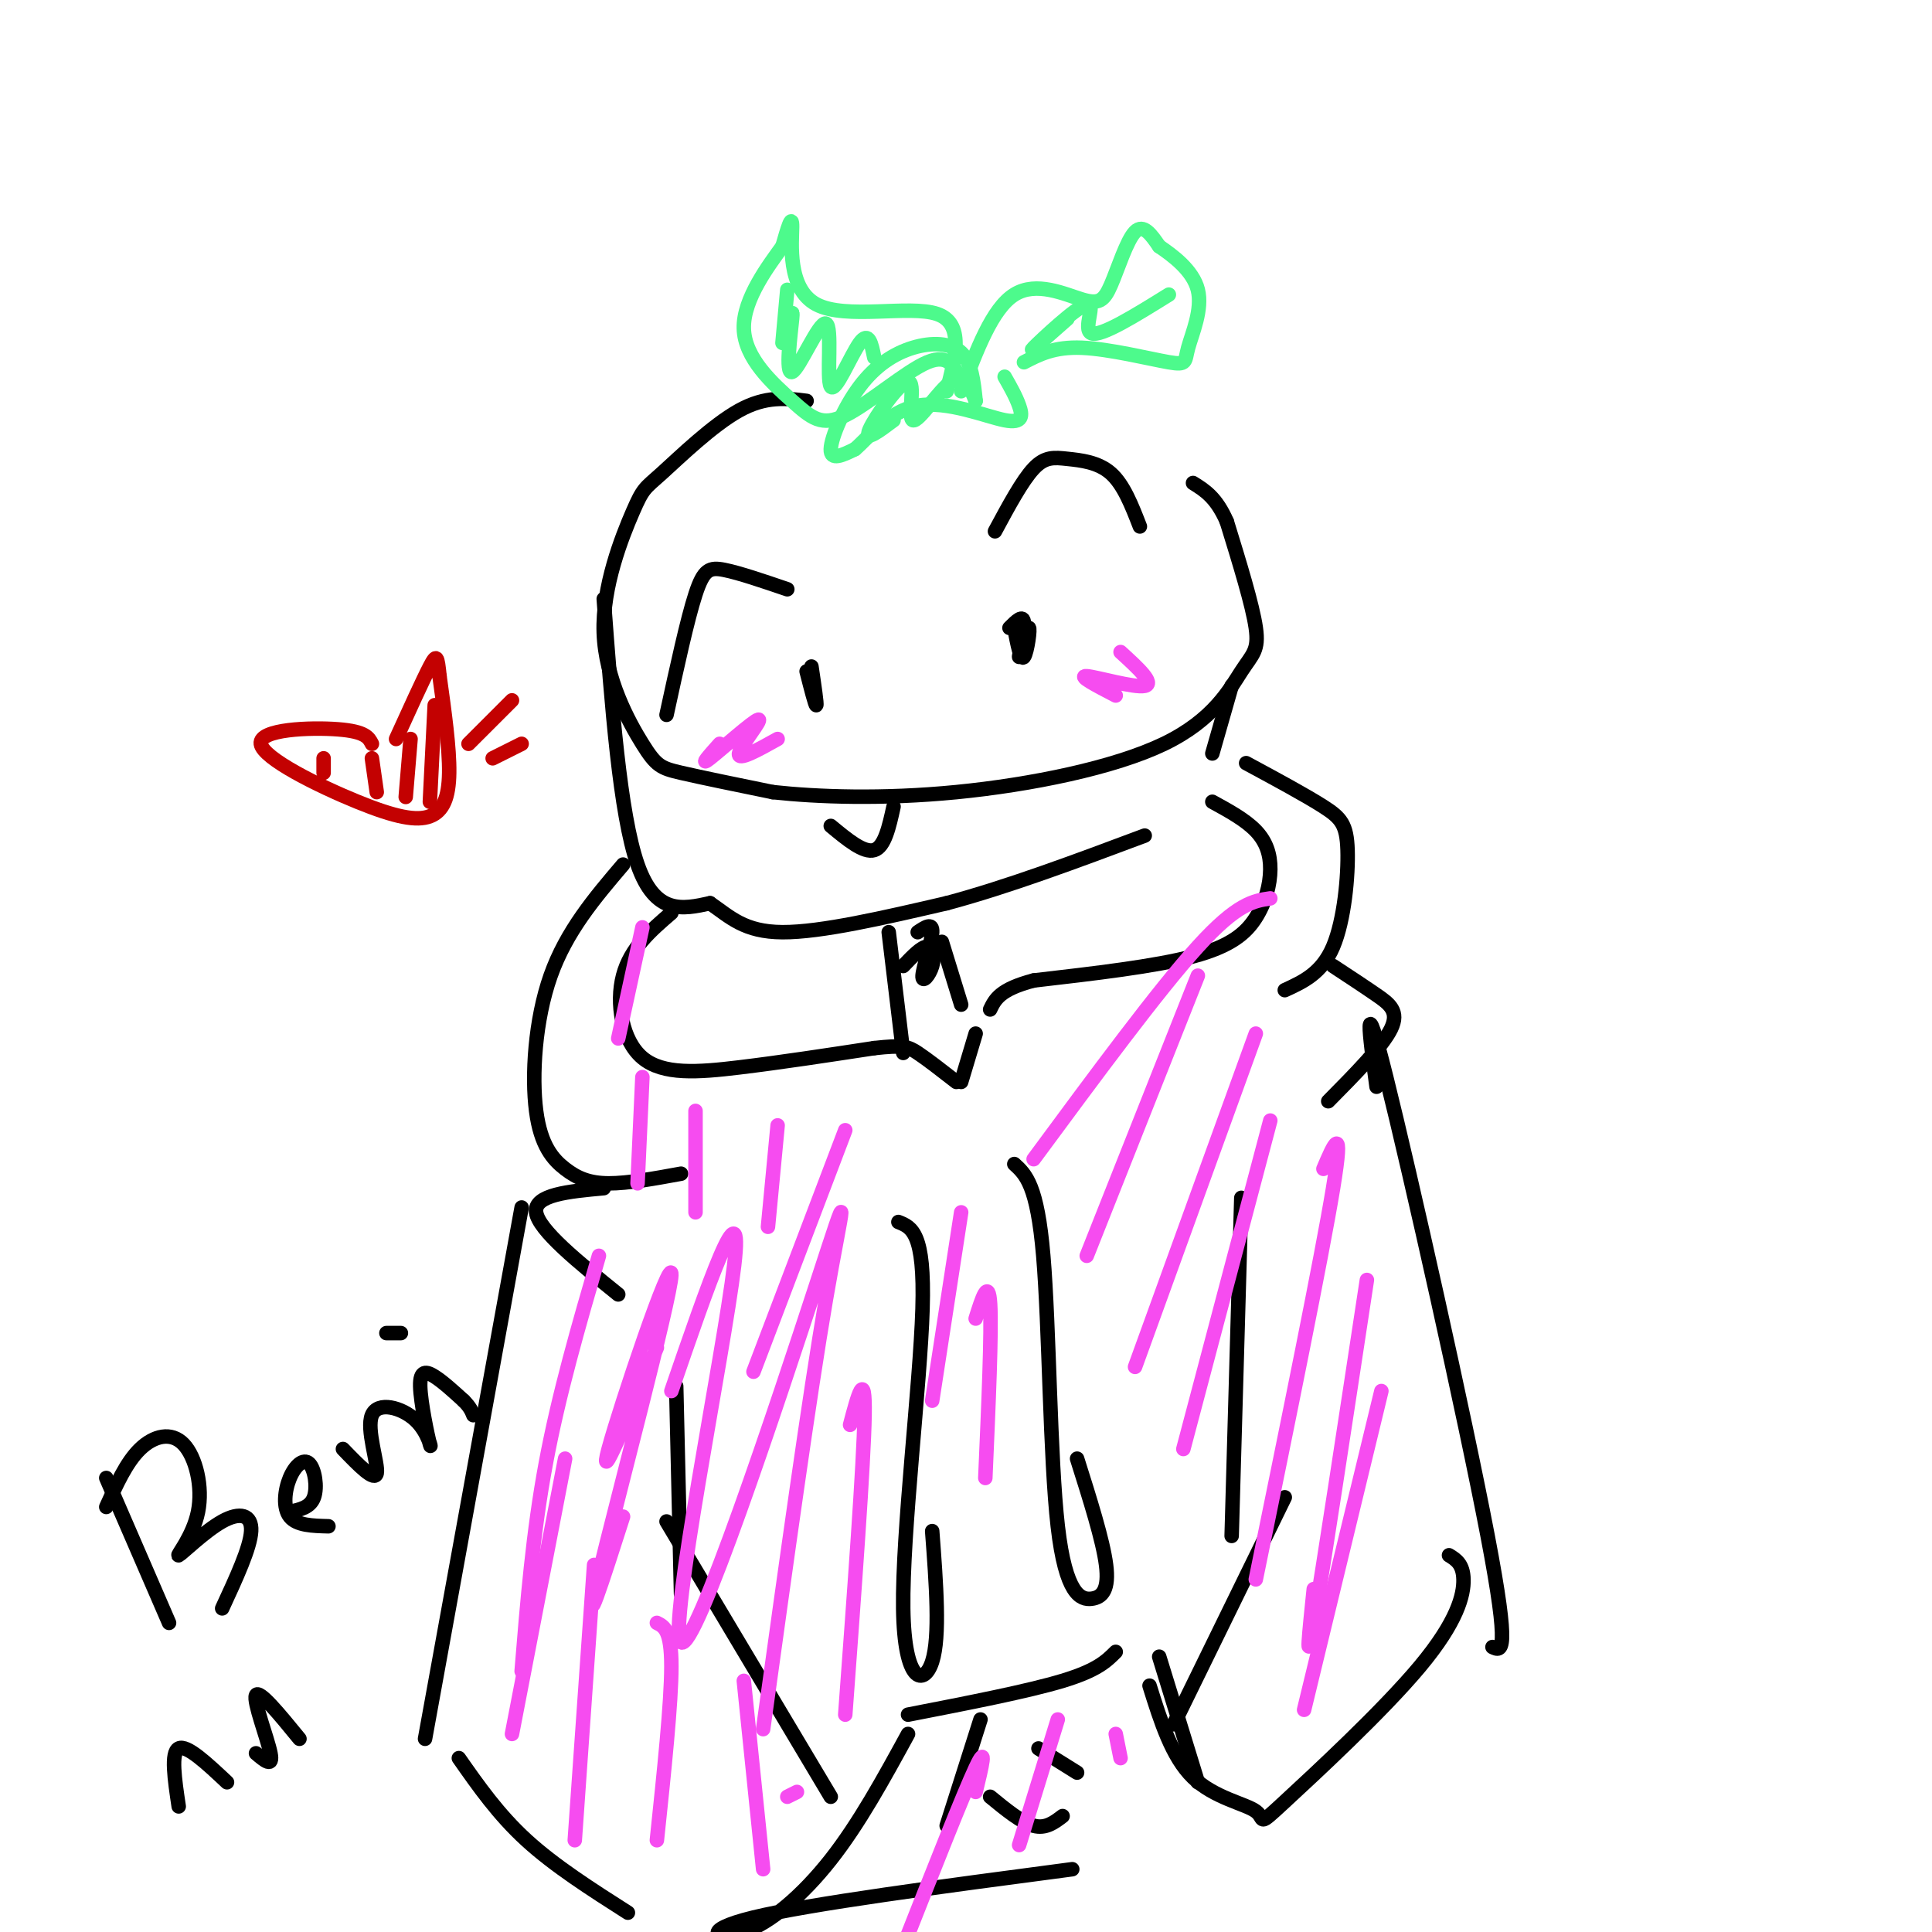 <svg viewBox='0 0 400 400' version='1.1' xmlns='http://www.w3.org/2000/svg' xmlns:xlink='http://www.w3.org/1999/xlink'><g fill='none' stroke='rgb(0,0,0)' stroke-width='3' stroke-linecap='round' stroke-linejoin='round'><path d='M167,83c-4.223,-0.540 -8.447,-1.081 -14,2c-5.553,3.081 -12.436,9.783 -16,13c-3.564,3.217 -3.809,2.951 -6,8c-2.191,5.049 -6.330,15.415 -6,25c0.330,9.585 5.127,18.388 8,23c2.873,4.612 3.821,5.032 8,6c4.179,0.968 11.590,2.484 19,4'/><path d='M160,164c9.179,1.002 22.625,1.506 38,0c15.375,-1.506 32.678,-5.022 43,-10c10.322,-4.978 13.664,-11.417 16,-15c2.336,-3.583 3.668,-4.309 3,-9c-0.668,-4.691 -3.334,-13.345 -6,-22'/><path d='M254,108c-2.167,-5.000 -4.583,-6.500 -7,-8'/><path d='M125,124c1.667,22.250 3.333,44.500 7,55c3.667,10.500 9.333,9.250 15,8'/><path d='M147,187c4.156,2.844 7.044,5.956 15,6c7.956,0.044 20.978,-2.978 34,-6'/><path d='M196,187c12.500,-3.333 26.750,-8.667 41,-14'/><path d='M255,142c0.000,0.000 -4.000,14.000 -4,14'/></g>
<g fill='none' stroke='rgb(77,250,140)' stroke-width='3' stroke-linecap='round' stroke-linejoin='round'><path d='M196,81c1.845,-7.036 3.690,-14.071 -2,-16c-5.690,-1.929 -18.917,1.250 -25,-2c-6.083,-3.250 -5.024,-12.929 -5,-16c0.024,-3.071 -0.988,0.464 -2,4'/><path d='M162,51c-2.616,3.658 -8.157,10.803 -8,17c0.157,6.197 6.011,11.444 10,15c3.989,3.556 6.112,5.419 11,3c4.888,-2.419 12.539,-9.120 17,-11c4.461,-1.880 5.730,1.060 7,4'/><path d='M199,81c3.214,-8.565 6.427,-17.129 11,-20c4.573,-2.871 10.504,-0.048 14,1c3.496,1.048 4.557,0.321 6,-3c1.443,-3.321 3.270,-9.234 5,-11c1.730,-1.766 3.365,0.617 5,3'/><path d='M240,51c2.709,1.838 6.980,4.935 8,9c1.020,4.065 -1.211,9.100 -2,12c-0.789,2.900 -0.135,3.665 -4,3c-3.865,-0.665 -12.247,-2.762 -18,-3c-5.753,-0.238 -8.876,1.381 -12,3'/><path d='M202,83c-0.413,-3.974 -0.826,-7.949 -3,-10c-2.174,-2.051 -6.108,-2.179 -10,-1c-3.892,1.179 -7.740,3.663 -11,8c-3.260,4.337 -5.931,10.525 -6,13c-0.069,2.475 2.466,1.238 5,0'/><path d='M177,93c2.684,-2.249 6.895,-7.871 13,-9c6.105,-1.129 14.105,2.234 18,3c3.895,0.766 3.684,-1.067 3,-3c-0.684,-1.933 -1.842,-3.967 -3,-6'/><path d='M163,60c0.000,0.000 -1.000,11.000 -1,11'/><path d='M163,69c0.638,-2.943 1.277,-5.886 1,-3c-0.277,2.886 -1.469,11.602 0,11c1.469,-0.602 5.600,-10.522 7,-10c1.400,0.522 0.069,11.487 1,13c0.931,1.513 4.123,-6.425 6,-9c1.877,-2.575 2.438,0.212 3,3'/><path d='M185,87c-3.045,2.290 -6.089,4.581 -5,2c1.089,-2.581 6.313,-10.032 8,-10c1.687,0.032 -0.161,7.547 1,8c1.161,0.453 5.332,-6.156 8,-8c2.668,-1.844 3.834,1.078 5,4'/><path d='M221,66c-4.268,3.780 -8.536,7.560 -7,6c1.536,-1.560 8.875,-8.458 11,-9c2.125,-0.542 -0.964,5.274 1,6c1.964,0.726 8.982,-3.637 16,-8'/></g>
<g fill='none' stroke='rgb(0,0,0)' stroke-width='3' stroke-linecap='round' stroke-linejoin='round'><path d='M138,148c2.156,-9.911 4.311,-19.822 6,-25c1.689,-5.178 2.911,-5.622 6,-5c3.089,0.622 8.044,2.311 13,4'/><path d='M168,138c0.583,3.917 1.167,7.833 1,8c-0.167,0.167 -1.083,-3.417 -2,-7'/><path d='M206,110c2.821,-5.244 5.643,-10.488 8,-13c2.357,-2.512 4.250,-2.292 7,-2c2.750,0.292 6.357,0.655 9,3c2.643,2.345 4.321,6.673 6,11'/><path d='M210,130c0.659,3.455 1.317,6.909 2,6c0.683,-0.909 1.389,-6.182 1,-6c-0.389,0.182 -1.874,5.818 -2,6c-0.126,0.182 1.107,-5.091 1,-7c-0.107,-1.909 -1.553,-0.455 -3,1'/><path d='M172,171c3.417,2.833 6.833,5.667 9,5c2.167,-0.667 3.083,-4.833 4,-9'/><path d='M184,193c0.000,0.000 3.000,25.000 3,25'/><path d='M195,195c0.000,0.000 4.000,13.000 4,13'/><path d='M129,179c-5.866,6.887 -11.732,13.774 -15,23c-3.268,9.226 -3.938,20.793 -3,28c0.938,7.207 3.483,10.056 6,12c2.517,1.944 5.005,2.984 9,3c3.995,0.016 9.498,-0.992 15,-2'/><path d='M139,189c-4.250,3.655 -8.500,7.310 -10,13c-1.500,5.690 -0.250,13.417 4,17c4.250,3.583 11.500,3.024 20,2c8.500,-1.024 18.250,-2.512 28,-4'/><path d='M181,217c6.000,-0.667 7.000,-0.333 9,1c2.000,1.333 5.000,3.667 8,6'/><path d='M258,158c6.167,3.327 12.333,6.655 16,9c3.667,2.345 4.833,3.708 5,9c0.167,5.292 -0.667,14.512 -3,20c-2.333,5.488 -6.167,7.244 -10,9'/><path d='M251,166c3.424,1.877 6.848,3.754 9,6c2.152,2.246 3.030,4.860 3,8c-0.030,3.140 -0.970,6.807 -3,10c-2.030,3.193 -5.152,5.912 -13,8c-7.848,2.088 -20.424,3.544 -33,5'/><path d='M214,203c-7.000,1.833 -8.000,3.917 -9,6'/><path d='M202,214c0.000,0.000 -3.000,10.000 -3,10'/><path d='M125,246c-7.250,0.667 -14.500,1.333 -14,5c0.500,3.667 8.750,10.333 17,17'/><path d='M276,200c3.178,2.089 6.356,4.178 9,6c2.644,1.822 4.756,3.378 3,7c-1.756,3.622 -7.378,9.311 -13,15'/><path d='M108,250c0.000,0.000 -20.000,110.000 -20,110'/><path d='M140,287c0.000,0.000 1.000,43.000 1,43'/><path d='M95,364c4.083,5.833 8.167,11.667 14,17c5.833,5.333 13.417,10.167 21,15'/><path d='M138,315c0.000,0.000 34.000,57.000 34,57'/><path d='M285,225c-1.467,-10.889 -2.933,-21.778 2,-2c4.933,19.778 16.267,70.222 21,95c4.733,24.778 2.867,23.889 1,23'/><path d='M257,248c0.000,0.000 -2.000,70.000 -2,70'/><path d='M266,310c0.000,0.000 -23.000,47.000 -23,47'/><path d='M300,322c1.462,0.901 2.925,1.803 3,5c0.075,3.197 -1.237,8.691 -9,18c-7.763,9.309 -21.978,22.433 -28,28c-6.022,5.567 -3.852,3.576 -6,2c-2.148,-1.576 -8.614,-2.736 -13,-7c-4.386,-4.264 -6.693,-11.632 -9,-19'/><path d='M188,359c-5.060,9.262 -10.119,18.524 -16,26c-5.881,7.476 -12.583,13.167 -18,15c-5.417,1.833 -9.548,-0.190 2,-3c11.548,-2.810 38.774,-6.405 66,-10'/><path d='M188,355c12.417,-2.417 24.833,-4.833 32,-7c7.167,-2.167 9.083,-4.083 11,-6'/><path d='M240,343c0.000,0.000 8.000,26.000 8,26'/><path d='M203,356c0.000,0.000 -7.000,22.000 -7,22'/><path d='M205,372c3.250,2.667 6.500,5.333 9,6c2.500,0.667 4.250,-0.667 6,-2'/><path d='M215,362c0.000,0.000 8.000,5.000 8,5'/><path d='M186,253c2.744,1.083 5.488,2.167 5,18c-0.488,15.833 -4.208,46.417 -4,62c0.208,15.583 4.345,16.167 6,11c1.655,-5.167 0.827,-16.083 0,-27'/><path d='M210,241c2.375,2.164 4.750,4.329 6,19c1.250,14.671 1.376,41.850 3,56c1.624,14.150 4.745,15.271 7,15c2.255,-0.271 3.644,-1.935 3,-7c-0.644,-5.065 -3.322,-13.533 -6,-22'/><path d='M187,200c1.919,-2.011 3.837,-4.022 5,-4c1.163,0.022 1.569,2.078 1,4c-0.569,1.922 -2.115,3.710 -2,2c0.115,-1.710 1.890,-6.917 2,-9c0.110,-2.083 -1.445,-1.041 -3,0'/></g>
<g fill='none' stroke='rgb(246,76,240)' stroke-width='3' stroke-linecap='round' stroke-linejoin='round'><path d='M149,154c-2.143,2.399 -4.286,4.798 -2,3c2.286,-1.798 9.000,-7.792 10,-8c1.000,-0.208 -3.714,5.369 -4,7c-0.286,1.631 3.857,-0.685 8,-3'/><path d='M232,135c3.578,3.267 7.156,6.533 5,7c-2.156,0.467 -10.044,-1.867 -12,-2c-1.956,-0.133 2.022,1.933 6,4'/><path d='M133,192c0.000,0.000 -5.000,23.000 -5,23'/><path d='M133,223c0.000,0.000 -1.000,22.000 -1,22'/><path d='M144,230c0.000,0.000 0.000,21.000 0,21'/><path d='M161,233c0.000,0.000 -2.000,21.000 -2,21'/><path d='M175,234c0.000,0.000 -19.000,50.000 -19,50'/><path d='M136,279c-6.173,14.863 -12.345,29.726 -10,21c2.345,-8.726 13.208,-41.042 13,-36c-0.208,5.042 -11.488,47.440 -15,62c-3.512,14.560 0.744,1.280 5,-12'/><path d='M139,288c7.552,-21.946 15.104,-43.892 13,-26c-2.104,17.892 -13.863,75.620 -11,78c2.863,2.380 20.348,-50.590 28,-74c7.652,-23.410 5.472,-17.260 2,3c-3.472,20.260 -8.236,54.630 -13,89'/><path d='M176,295c1.583,-6.000 3.167,-12.000 3,-2c-0.167,10.000 -2.083,36.000 -4,62'/><path d='M263,186c-3.417,0.500 -6.833,1.000 -15,10c-8.167,9.000 -21.083,26.500 -34,44'/><path d='M248,202c0.000,0.000 -23.000,58.000 -23,58'/><path d='M260,214c0.000,0.000 -25.000,69.000 -25,69'/><path d='M263,232c0.000,0.000 -18.000,68.000 -18,68'/><path d='M274,242c2.167,-5.083 4.333,-10.167 2,4c-2.333,14.167 -9.167,47.583 -16,81'/><path d='M283,265c-4.583,30.167 -9.167,60.333 -11,71c-1.833,10.667 -0.917,1.833 0,-7'/><path d='M286,288c0.000,0.000 -16.000,66.000 -16,66'/><path d='M199,251c0.000,0.000 -6.000,39.000 -6,39'/><path d='M202,273c1.333,-4.250 2.667,-8.500 3,-3c0.333,5.500 -0.333,20.750 -1,36'/><path d='M124,260c-4.167,14.333 -8.333,28.667 -11,43c-2.667,14.333 -3.833,28.667 -5,43'/><path d='M117,302c0.000,0.000 -11.000,57.000 -11,57'/><path d='M123,324c0.000,0.000 -4.000,57.000 -4,57'/><path d='M136,336c1.500,0.750 3.000,1.500 3,9c0.000,7.500 -1.500,21.750 -3,36'/><path d='M154,348c0.000,0.000 4.000,39.000 4,39'/><path d='M163,372c0.000,0.000 2.000,-1.000 2,-1'/><path d='M202,371c1.250,-5.167 2.500,-10.333 0,-5c-2.500,5.333 -8.750,21.167 -15,37'/><path d='M219,356c0.000,0.000 -8.000,26.000 -8,26'/><path d='M231,359c0.000,0.000 1.000,5.000 1,5'/></g>
<g fill='none' stroke='rgb(195,1,1)' stroke-width='3' stroke-linecap='round' stroke-linejoin='round'><path d='M77,154c-0.652,-1.279 -1.304,-2.557 -7,-3c-5.696,-0.443 -16.435,-0.050 -16,3c0.435,3.050 12.044,8.756 20,12c7.956,3.244 12.257,4.027 15,3c2.743,-1.027 3.926,-3.865 4,-9c0.074,-5.135 -0.963,-12.568 -2,-20'/><path d='M91,140c-0.444,-4.222 -0.556,-4.778 -2,-2c-1.444,2.778 -4.222,8.889 -7,15'/><path d='M67,157c0.000,0.000 0.000,3.000 0,3'/><path d='M77,157c0.000,0.000 1.000,7.000 1,7'/><path d='M85,153c0.000,0.000 -1.000,12.000 -1,12'/><path d='M90,146c0.000,0.000 -1.000,20.000 -1,20'/><path d='M97,154c0.000,0.000 9.000,-9.000 9,-9'/><path d='M102,157c0.000,0.000 6.000,-3.000 6,-3'/></g>
<g fill='none' stroke='rgb(0,0,0)' stroke-width='3' stroke-linecap='round' stroke-linejoin='round'><path d='M22,306c0.000,0.000 13.000,30.000 13,30'/><path d='M22,312c2.078,-4.621 4.157,-9.243 7,-12c2.843,-2.757 6.452,-3.650 9,-1c2.548,2.650 4.036,8.843 3,14c-1.036,5.157 -4.597,9.279 -4,9c0.597,-0.279 5.353,-4.960 9,-7c3.647,-2.040 6.185,-1.440 6,2c-0.185,3.440 -3.092,9.720 -6,16'/><path d='M60,313c2.118,-0.445 4.236,-0.890 5,-3c0.764,-2.110 0.174,-5.885 -1,-7c-1.174,-1.115 -2.931,0.431 -4,3c-1.069,2.569 -1.448,6.163 0,8c1.448,1.837 4.724,1.919 8,2'/><path d='M71,300c3.315,3.438 6.630,6.875 7,5c0.370,-1.875 -2.206,-9.063 -1,-12c1.206,-2.937 6.193,-1.624 9,1c2.807,2.624 3.433,6.559 3,5c-0.433,-1.559 -1.924,-8.612 -2,-12c-0.076,-3.388 1.264,-3.111 3,-2c1.736,1.111 3.868,3.055 6,5'/><path d='M96,290c1.333,1.333 1.667,2.167 2,3'/><path d='M83,276c0.000,0.000 -3.000,0.000 -3,0'/><path d='M37,374c-0.833,-5.583 -1.667,-11.167 0,-12c1.667,-0.833 5.833,3.083 10,7'/><path d='M53,363c1.800,1.533 3.600,3.067 3,0c-0.600,-3.067 -3.600,-10.733 -3,-12c0.600,-1.267 4.800,3.867 9,9'/></g>
</svg>